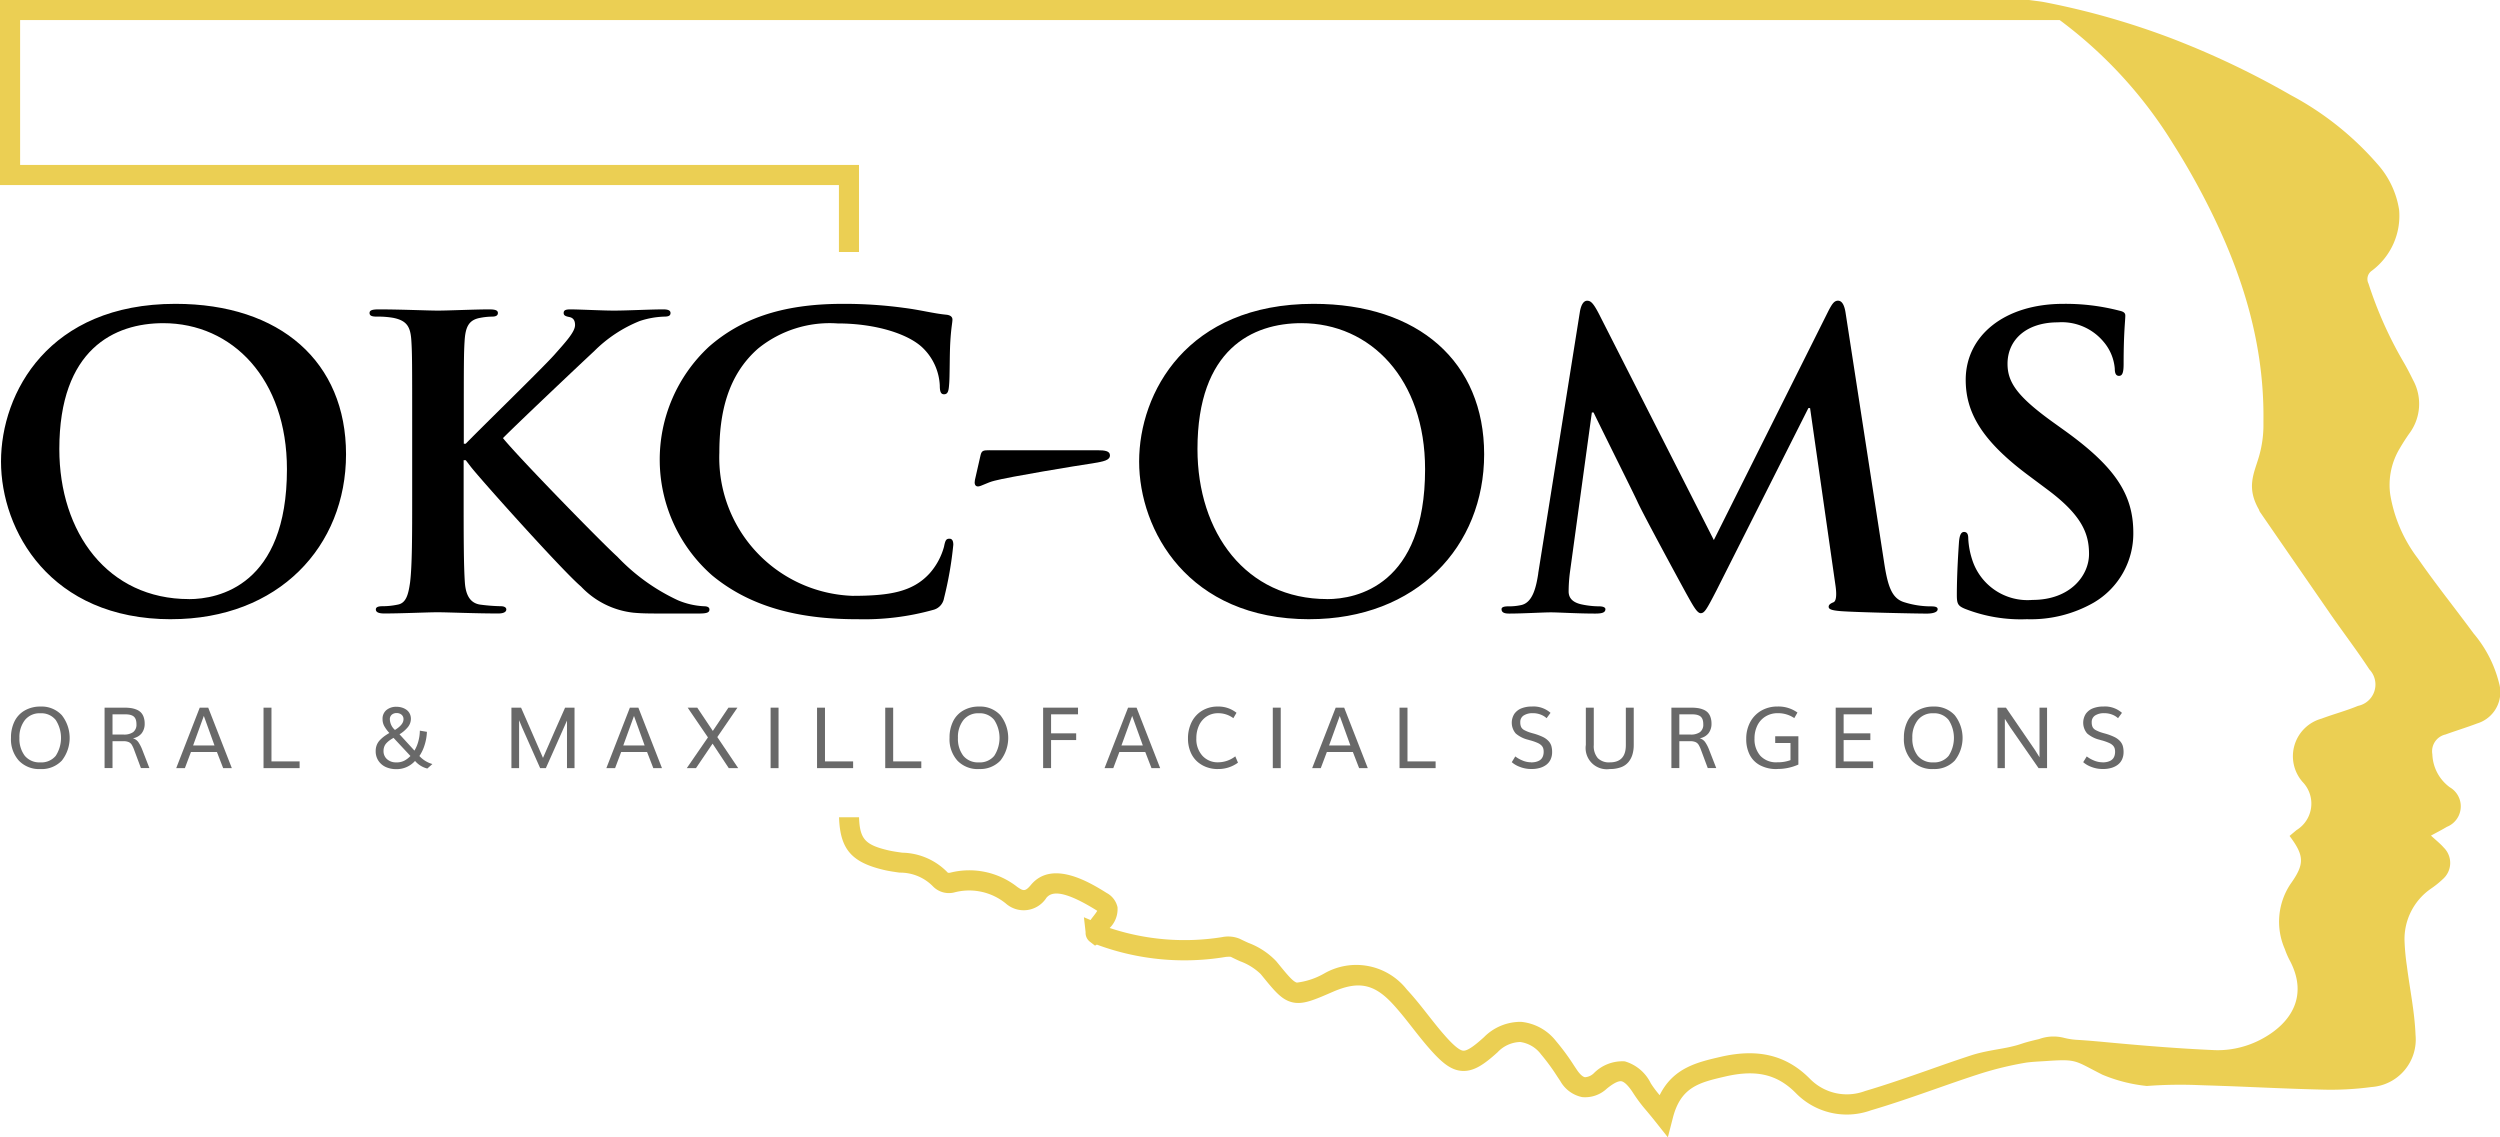 <?xml version="1.0" encoding="UTF-8"?> <svg xmlns="http://www.w3.org/2000/svg" id="OKC-Logo" width="170" height="77.326" viewBox="0 0 170 77.326"><path id="Path_3279" data-name="Path 3279" d="M169.948,46.5a8.338,8.338,0,0,0-1.744-3.425c-1.25-1.7-2.573-3.347-3.775-5.081a9.835,9.835,0,0,1-1.891-4.355,4.808,4.808,0,0,1,.63-3.123c.2-.345.417-.684.644-1.01a3.374,3.374,0,0,0,.275-3.665c-.208-.425-.427-.85-.668-1.258a27.072,27.072,0,0,1-2.362-5.3.685.685,0,0,1,.224-.871,4.654,4.654,0,0,0,1.859-4.141,6.063,6.063,0,0,0-1.5-3.144,20.7,20.7,0,0,0-5.867-4.659A57.768,57.768,0,0,0,149.1,3.182c-.449-.184-.9-.366-1.349-.54q-1.855-.709-3.764-1.277Q141.559.64,139.045.152c-.315-.061-.636-.091-1.074-.152H0V12.583H57.047v4.552h1.365v-5.92H1.368V1.365H140.06A30.185,30.185,0,0,1,147.8,9.826c.529.833,1.034,1.694,1.517,2.57l.176.323c2.661,4.932,4.485,10.109,4.421,15.861V28.8a7.716,7.716,0,0,1-.313,2.276c-.329,1.119-.863,2.065.005,3.574a.722.722,0,0,0,.075.168q2.408,3.494,4.822,6.986c.866,1.245,1.787,2.452,2.618,3.721A1.482,1.482,0,0,1,160.342,48c-.8.334-1.656.558-2.474.866a2.652,2.652,0,0,0-1.285,4.314,2.114,2.114,0,0,1-.417,3.265c-.158.134-.318.264-.475.4,1.015,1.354,1.031,1.915.059,3.273a4.62,4.62,0,0,0-.385,4.411,5.512,5.512,0,0,0,.366.833c1.2,2.313.139,4.141-1.841,5.241a6.375,6.375,0,0,1-2.076.727,6.143,6.143,0,0,1-1.272.077c-.032,0-.064-.005-.1-.005-2.244-.1-4.485-.281-6.724-.486-.828-.077-1.656-.158-2.484-.206a4.889,4.889,0,0,1-.879-.136,2.857,2.857,0,0,0-1.7.083c-1.37.318-1.071.331-1.969.534-.727.166-1.7.267-2.626.566-.978.318-1.961.663-2.912,1-1.413.494-2.875,1.007-4.322,1.432a3.512,3.512,0,0,1-3.764-.844c-1.59-1.595-3.51-2.065-6.048-1.483-1.595.369-3.235.745-4.157,2.61a7.308,7.308,0,0,1-.6-.8,2.849,2.849,0,0,0-1.771-1.5,2.733,2.733,0,0,0-2.092.793.942.942,0,0,1-.612.286c-.155-.024-.35-.2-.553-.5l-.2-.3a15.459,15.459,0,0,0-1.221-1.659,3.439,3.439,0,0,0-2.367-1.306,3.493,3.493,0,0,0-2.535,1.047c-.513.462-1.077.932-1.4.914s-.871-.588-1.3-1.079c-.379-.43-.745-.9-1.1-1.349-.454-.58-.927-1.178-1.445-1.736a4.372,4.372,0,0,0-5.613-1.087,4.962,4.962,0,0,1-1.859.622c-.267-.061-.673-.558-1.285-1.309l-.126-.152a5.048,5.048,0,0,0-1.889-1.242c-.206-.094-.4-.184-.58-.275a2.057,2.057,0,0,0-1.21-.115,16.144,16.144,0,0,1-7.64-.622,1.805,1.805,0,0,0,.532-1.416,1.459,1.459,0,0,0-.74-.967c-1.1-.687-3.692-2.292-5.145-.55-.382.457-.508.435-.93.142a5.277,5.277,0,0,0-4.582-.964.575.575,0,0,1-.136,0,4.406,4.406,0,0,0-3.1-1.365c-.331-.045-.646-.091-.943-.158-1.571-.371-1.953-.753-2-2.252H57.055c.069,2.172.847,3.062,3.048,3.582.361.085.721.134,1.069.184a3.113,3.113,0,0,1,2.289.954,1.513,1.513,0,0,0,1.488.377,3.947,3.947,0,0,1,3.446.767,1.834,1.834,0,0,0,2.762-.387c.3-.355.97-.657,3.374.833a.721.721,0,0,1,.083.056,3.98,3.98,0,0,1-.243.339c-.072.091-.144.187-.216.286l-.449-.192.115,1.015a.759.759,0,0,0,.278.638l.361.278.126-.069a17.109,17.109,0,0,0,8.682.85,1.819,1.819,0,0,1,.427-.021c.206.107.419.206.625.3a3.965,3.965,0,0,1,1.4.866l.126.152c.847,1.039,1.314,1.608,2.041,1.777s1.477-.163,2.714-.7c1.752-.769,2.816-.566,4.066.769.478.513.911,1.063,1.368,1.646.366.468.743.948,1.146,1.408.828.943,1.464,1.5,2.252,1.541s1.475-.43,2.4-1.266a2.191,2.191,0,0,1,1.541-.7,2.126,2.126,0,0,1,1.419.844,13.98,13.98,0,0,1,1.111,1.517c.067.1.134.2.2.3a2.214,2.214,0,0,0,1.485,1.087,2.156,2.156,0,0,0,1.675-.577c.566-.462.858-.529,1-.5s.419.2.836.868a10.593,10.593,0,0,0,.871,1.146c.174.208.371.446.588.719l.855,1.077.342-1.33c.542-2.108,1.814-2.4,3.574-2.808,2.086-.481,3.513-.15,4.771,1.114a4.839,4.839,0,0,0,5.116,1.191c1.483-.435,2.963-.954,4.389-1.453.943-.331,1.918-.673,2.883-.986a22.866,22.866,0,0,1,3.246-.8c.427-.064.922-.083,1.373-.112,2.167-.15,1.937-.04,3.858.927a10.606,10.606,0,0,0,3.021.767,30.118,30.118,0,0,1,3.473-.061c.326.011.652.024.978.032l1.365.048c1.993.08,3.989.176,5.984.224a20.83,20.83,0,0,0,3.465-.171,3.239,3.239,0,0,0,3.005-3.54c-.061-1.568-.39-3.123-.588-4.686a15.535,15.535,0,0,1-.158-1.643,4.165,4.165,0,0,1,1.8-3.625,6.163,6.163,0,0,0,.8-.644,1.46,1.46,0,0,0,.064-2.145c-.248-.283-.55-.518-.868-.815.361-.2.727-.382,1.074-.593a1.5,1.5,0,0,0,.206-2.693A2.9,2.9,0,0,1,165.4,51.29a1.169,1.169,0,0,1,.892-1.344c.711-.259,1.437-.478,2.145-.748a2.223,2.223,0,0,0,1.509-2.709Z" transform="translate(0 0)" fill="#ebcf53"></path><g id="Group_6701" data-name="Group 6701" transform="translate(0.069 20.447)"><g id="Group_6699" data-name="Group 6699"><path id="Path_3280" data-name="Path 3280" d="M11.833,98.784c7.3,0,11.888-4.95,11.888-11.215S19.27,77.34,12.119,77.34C3.506,77.34.26,83.383.26,88.063S3.591,98.787,11.833,98.787m1.208-1.37c-5.514,0-8.816-4.512-8.816-10.2,0-6.81,3.761-8.562,7.063-8.562,4.71,0,8.415,3.8,8.415,9.93,0,7.9-4.651,8.835-6.663,8.835" transform="translate(-0.26 -77.126)" fill-rule="evenodd"></path><path id="Path_3281" data-name="Path 3281" d="M100.5,86.7c0-4.159,0-4.924.056-5.8.059-.956.289-1.421,1.063-1.56a4.614,4.614,0,0,1,.8-.083c.23,0,.4-.056.4-.246s-.2-.246-.6-.246c-.975,0-2.786.083-3.476.083s-2.5-.083-4.021-.083c-.43,0-.63.053-.63.246s.171.246.489.246a6.061,6.061,0,0,1,1.119.083c.948.19,1.178.628,1.234,1.56.056.876.056,1.64.056,5.8v4.814c0,2.517,0,4.678-.144,5.826-.115.793-.259,1.395-.833,1.5a5.006,5.006,0,0,1-1.034.11c-.345,0-.459.083-.459.219,0,.192.2.275.574.275,1.149,0,2.957-.083,3.617-.083.719,0,2.527.083,4.135.083.315,0,.545-.083.545-.275,0-.136-.144-.219-.374-.219a12.4,12.4,0,0,1-1.408-.11c-.719-.11-.975-.711-1.034-1.477-.085-1.175-.085-3.337-.085-5.853v-2.49h.144l.315.411c.6.793,6.259,7.111,7.523,8.18a5.757,5.757,0,0,0,3.561,1.779c.6.056,1.119.056,1.982.056h2.5c.545,0,.689-.083.689-.275,0-.163-.171-.219-.374-.219a5.187,5.187,0,0,1-1.779-.411,13.554,13.554,0,0,1-4.106-2.955c-1.119-1.012-6.748-6.783-7.782-8.068.975-.986,5.314-5.089,6.2-5.909a9.222,9.222,0,0,1,3.1-2.052,5.828,5.828,0,0,1,1.664-.3c.286,0,.43-.056.43-.246s-.2-.246-.489-.246c-.89,0-2.468.083-3.361.083-.775,0-2.354-.083-2.957-.083-.315,0-.459.053-.459.246,0,.163.115.219.374.272.289.053.4.246.4.548,0,.465-.633,1.149-1.435,2.052-.834.93-5.025,5.006-6,6.019H100.5v-1.2Z" transform="translate(-69.031 -78.174)" fill-rule="evenodd"></path><path id="Path_3282" data-name="Path 3282" d="M181.351,98.777a17.394,17.394,0,0,0,5.169-.63.987.987,0,0,0,.748-.793,24.7,24.7,0,0,0,.633-3.639c0-.219-.056-.411-.259-.411-.23,0-.286.11-.374.548a4.524,4.524,0,0,1-.975,1.806c-1.149,1.258-2.7,1.531-5.255,1.531a9.4,9.4,0,0,1-9.046-9.738c0-2.653.545-5.252,2.642-7.085a7.734,7.734,0,0,1,5.4-1.7c2.642,0,4.881.74,5.829,1.7a3.813,3.813,0,0,1,1.119,2.517c0,.382.056.6.286.6.259,0,.315-.219.345-.628.056-.548.029-2.052.085-2.955.056-.956.144-1.285.144-1.5,0-.163-.115-.3-.43-.329-.86-.083-1.779-.329-2.872-.465a29.96,29.96,0,0,0-4.165-.272c-4.28,0-7.007,1.1-9.075,2.9a10.479,10.479,0,0,0,.2,15.564c2.613,2.161,5.915,2.981,9.85,2.981" transform="translate(-123.145 -77.119)" fill-rule="evenodd"></path><path id="Path_3283" data-name="Path 3283" d="M301.525,98.784c7.3,0,11.888-4.95,11.888-11.215s-4.451-10.229-11.6-10.229c-8.616,0-11.861,6.046-11.861,10.723s3.331,10.723,11.573,10.723m1.21-1.37c-5.514,0-8.816-4.512-8.816-10.2,0-6.81,3.761-8.562,7.063-8.562,4.71,0,8.415,3.8,8.415,9.93,0,7.9-4.651,8.835-6.663,8.835" transform="translate(-212.56 -77.126)" fill-rule="evenodd"></path><path id="Path_3284" data-name="Path 3284" d="M384.7,95.08c-.144.93-.374,2-1.178,2.161a3.822,3.822,0,0,1-.86.083c-.289,0-.46.053-.46.192,0,.246.23.3.516.3.919,0,2.3-.083,2.842-.083.516,0,1.809.083,3.016.083.43,0,.689-.056.689-.3,0-.136-.2-.192-.43-.192a5.81,5.81,0,0,1-1.208-.136c-.489-.11-.863-.355-.863-.876a10.526,10.526,0,0,1,.086-1.285l1.493-10.886h.115c1,2.052,2.728,5.5,2.987,6.072.345.767,2.613,4.95,3.3,6.209.459.82.745,1.368,1,1.368s.4-.246,1.063-1.531l6.259-12.417h.115l1.723,12.035c.115.767.029,1.122-.144,1.175-.2.083-.315.166-.315.3,0,.163.174.246.834.3,1.149.083,5.111.166,5.829.166.4,0,.748-.083.748-.3,0-.163-.2-.192-.46-.192a5.992,5.992,0,0,1-1.779-.272c-.863-.246-1.149-1.039-1.408-2.762L405.6,77.387c-.085-.574-.259-.847-.518-.847s-.4.219-.633.657l-7.811,15.62L388.8,77.39c-.374-.711-.545-.847-.775-.847s-.4.246-.489.711l-2.842,17.835Z" transform="translate(-280.166 -76.54)" fill-rule="evenodd"></path><path id="Path_3285" data-name="Path 3285" d="M502.819,98.784a8.61,8.61,0,0,0,4.566-1.122,5.444,5.444,0,0,0,2.7-4.758c0-2.6-1.234-4.485-4.71-6.975l-.8-.574c-2.383-1.723-3.043-2.679-3.043-3.938,0-1.64,1.293-2.818,3.417-2.818a3.7,3.7,0,0,1,3.131,1.341,3.207,3.207,0,0,1,.745,1.806c0,.329.086.492.286.492.23,0,.315-.219.315-.82,0-2.135.115-2.928.115-3.283,0-.19-.144-.272-.4-.329a14.505,14.505,0,0,0-3.82-.465c-3.991,0-6.633,2.161-6.633,5.169,0,2.215,1.093,4.13,4.25,6.484l1.32.986c2.383,1.777,2.816,3.035,2.816,4.376,0,1.451-1.264,3.118-3.847,3.118a3.95,3.95,0,0,1-4.106-2.762,5.5,5.5,0,0,1-.259-1.395c0-.219-.029-.465-.288-.465-.23,0-.315.3-.345.711-.029.438-.144,2.078-.144,3.582,0,.6.085.737.545.93a10.37,10.37,0,0,0,4.194.711" transform="translate(-365.089 -77.126)" fill-rule="evenodd"></path><path id="Path_3286" data-name="Path 3286" d="M249.117,114.6c-.438,0-.542.024-.62.321l-.387,1.7c-.051.246,0,.443.208.443s.62-.27,1.138-.393c.906-.246,5.637-1.034,6.671-1.181.724-.123,1.165-.2,1.165-.542,0-.3-.363-.345-.828-.345h-7.341Z" transform="translate(-181.884 -104.432)" fill-rule="evenodd"></path></g><g id="Group_6700" data-name="Group 6700" transform="translate(0.679 27.596)"><path id="Path_3287" data-name="Path 3287" d="M4.8,184.1a1.905,1.905,0,0,1-1.467-.574,2.172,2.172,0,0,1-.534-1.549,2.471,2.471,0,0,1,.235-1.109,1.725,1.725,0,0,1,.695-.748,2.1,2.1,0,0,1,1.079-.27,1.868,1.868,0,0,1,1.445.585,2.5,2.5,0,0,1,.005,3.088A1.891,1.891,0,0,1,4.8,184.1Zm-.005-.454a1.265,1.265,0,0,0,1.047-.446,2.245,2.245,0,0,0,0-2.436,1.249,1.249,0,0,0-1.042-.457,1.275,1.275,0,0,0-1.053.459,1.869,1.869,0,0,0-.374,1.213,1.9,1.9,0,0,0,.366,1.221,1.29,1.29,0,0,0,1.053.446Z" transform="translate(-2.8 -179.847)" fill="#696969"></path><path id="Path_3288" data-name="Path 3288" d="M26.62,184.244V180.13h1.317a3.327,3.327,0,0,1,.454.027,1.571,1.571,0,0,1,.385.1.912.912,0,0,1,.307.192.852.852,0,0,1,.192.315,1.322,1.322,0,0,1,.072.457,1.04,1.04,0,0,1-.2.647.963.963,0,0,1-.6.345.7.7,0,0,1,.366.256,2.566,2.566,0,0,1,.272.529l.484,1.242h-.577l-.451-1.21a2.037,2.037,0,0,0-.176-.382.474.474,0,0,0-.211-.179.915.915,0,0,0-.358-.059H27.16v1.827h-.54Zm.537-2.284h.767a1.066,1.066,0,0,0,.636-.163.628.628,0,0,0,.227-.545,1.009,1.009,0,0,0-.032-.27.525.525,0,0,0-.094-.19.443.443,0,0,0-.16-.123.816.816,0,0,0-.224-.067,1.9,1.9,0,0,0-.294-.019H27.16v1.376Z" transform="translate(-20.257 -180.053)" fill="#696969"></path><path id="Path_3289" data-name="Path 3289" d="M44.85,184.244l1.6-4.114h.577l1.606,4.114h-.59l-.425-1.1H45.854l-.414,1.1h-.588ZM46,182.7h1.453q-.361-1.014-.724-2.009C46.482,181.367,46.239,182.035,46,182.7Z" transform="translate(-33.616 -180.053)" fill="#696969"></path><path id="Path_3290" data-name="Path 3290" d="M67.08,184.244V180.13h.54v3.657h1.913v.454H67.08Z" transform="translate(-49.908 -180.053)" fill="#696969"></path><path id="Path_3291" data-name="Path 3291" d="M97.021,184.15a1.718,1.718,0,0,1-.719-.144,1.189,1.189,0,0,1-.5-.425,1.153,1.153,0,0,1-.187-.66,1.113,1.113,0,0,1,.072-.409,1.009,1.009,0,0,1,.216-.337,2.41,2.41,0,0,1,.286-.254,4.194,4.194,0,0,1,.355-.23,2.528,2.528,0,0,1-.347-.47.968.968,0,0,1-.115-.473.758.758,0,0,1,.267-.62,1.035,1.035,0,0,1,.679-.219,1.24,1.24,0,0,1,.361.051,1.057,1.057,0,0,1,.313.15.707.707,0,0,1,.224.259.774.774,0,0,1,.083.363.894.894,0,0,1-.216.572,2.248,2.248,0,0,1-.558.476l1.015,1.109a2.428,2.428,0,0,0,.267-.638,2.785,2.785,0,0,0,.1-.719l.481.08a3.349,3.349,0,0,1-.15.876,2.763,2.763,0,0,1-.361.769,1.89,1.89,0,0,0,.884.545l-.345.307a1.613,1.613,0,0,1-.836-.518A1.67,1.67,0,0,1,97.021,184.15Zm-.005-.457a1.174,1.174,0,0,0,.532-.112,1.592,1.592,0,0,0,.43-.326l-1.149-1.232a2.776,2.776,0,0,0-.264.166,1.465,1.465,0,0,0-.211.184.711.711,0,0,0-.155.243.828.828,0,0,0-.051.3.718.718,0,0,0,.24.558.9.9,0,0,0,.625.216Zm-.091-2.209c.387-.24.58-.478.58-.721a.379.379,0,0,0-.139-.321.512.512,0,0,0-.323-.107.5.5,0,0,0-.334.112.4.4,0,0,0-.131.315,1.01,1.01,0,0,0,.345.721Z" transform="translate(-70.816 -179.891)" fill="#696969"></path><path id="Path_3292" data-name="Path 3292" d="M130.18,184.244V180.13h.655q.072.164.636,1.451t.855,1.966q.293-.681.86-1.966t.644-1.451h.641v4.114h-.513v-3.235c-.184.425-.454,1.034-.807,1.822s-.564,1.261-.63,1.413h-.387l-1.221-2.749-.211-.508v3.257Z" transform="translate(-96.151 -180.053)" fill="#696969"></path><path id="Path_3293" data-name="Path 3293" d="M154.34,184.244l1.6-4.114h.577l1.606,4.114h-.59l-.425-1.1h-1.76l-.414,1.1h-.588Zm1.151-1.541h1.453q-.361-1.014-.724-2.009C155.975,181.367,155.732,182.035,155.491,182.7Z" transform="translate(-113.856 -180.053)" fill="#696969"></path><path id="Path_3294" data-name="Path 3294" d="M174.81,184.244l1.44-2.092-1.378-2.022h.652l1.058,1.582,1.061-1.582h.612l-1.368,2,1.419,2.11h-.641l-1.1-1.664-1.127,1.664Z" transform="translate(-128.858 -180.052)" fill="#696969"></path><path id="Path_3295" data-name="Path 3295" d="M196.15,184.244V180.13h.54v4.114Z" transform="translate(-144.497 -180.053)" fill="#696969"></path><path id="Path_3296" data-name="Path 3296" d="M207.97,184.244V180.13h.54v3.657h1.913v.454H207.97Z" transform="translate(-153.159 -180.053)" fill="#696969"></path><path id="Path_3297" data-name="Path 3297" d="M225.33,184.244V180.13h.54v3.657h1.913v.454H225.33Z" transform="translate(-165.882 -180.053)" fill="#696969"></path><path id="Path_3298" data-name="Path 3298" d="M243.7,184.1a1.905,1.905,0,0,1-1.467-.574,2.172,2.172,0,0,1-.534-1.549,2.471,2.471,0,0,1,.235-1.109,1.725,1.725,0,0,1,.695-.748,2.094,2.094,0,0,1,1.079-.27,1.868,1.868,0,0,1,1.445.585,2.5,2.5,0,0,1,.005,3.088,1.891,1.891,0,0,1-1.459.574Zm-.008-.454a1.265,1.265,0,0,0,1.047-.446,2.245,2.245,0,0,0,0-2.436,1.249,1.249,0,0,0-1.042-.457,1.275,1.275,0,0,0-1.053.459,1.869,1.869,0,0,0-.374,1.213,1.9,1.9,0,0,0,.366,1.221,1.289,1.289,0,0,0,1.053.446Z" transform="translate(-177.878 -179.847)" fill="#696969"></path><path id="Path_3299" data-name="Path 3299" d="M265.52,184.244V180.13h2.372v.454H266.06v1.293h1.707v.457H266.06v1.907h-.54Z" transform="translate(-195.335 -180.053)" fill="#696969"></path><path id="Path_3300" data-name="Path 3300" d="M281.15,184.244l1.6-4.114h.577l1.606,4.114h-.59l-.425-1.1h-1.76l-.414,1.1h-.588ZM282.3,182.7h1.453q-.361-1.014-.724-2.009C282.785,181.367,282.542,182.035,282.3,182.7Z" transform="translate(-206.789 -180.053)" fill="#696969"></path><path id="Path_3301" data-name="Path 3301" d="M304.415,184.108a2.2,2.2,0,0,1-.775-.136,1.962,1.962,0,0,1-.644-.393,1.8,1.8,0,0,1-.443-.657,2.347,2.347,0,0,1-.163-.9,2.431,2.431,0,0,1,.155-.89,1.95,1.95,0,0,1,.422-.687,1.878,1.878,0,0,1,.636-.433,2.011,2.011,0,0,1,.793-.155,1.968,1.968,0,0,1,1.293.425l-.214.366a1.7,1.7,0,0,0-1.039-.337,1.384,1.384,0,0,0-.78.224,1.435,1.435,0,0,0-.518.612,2.036,2.036,0,0,0-.179.868,1.675,1.675,0,0,0,.414,1.191,1.393,1.393,0,0,0,1.069.443,1.918,1.918,0,0,0,1.165-.406l.182.43a2.253,2.253,0,0,1-1.37.433Z" transform="translate(-222.355 -179.855)" fill="#696969"></path><path id="Path_3302" data-name="Path 3302" d="M323.98,184.244V180.13h.54v4.114Z" transform="translate(-238.178 -180.053)" fill="#696969"></path><path id="Path_3303" data-name="Path 3303" d="M334,184.244l1.6-4.114h.577l1.606,4.114h-.59l-.425-1.1H335l-.414,1.1H334Zm1.151-1.541H336.6q-.361-1.014-.724-2.009C335.635,181.367,335.392,182.035,335.151,182.7Z" transform="translate(-245.521 -180.053)" fill="#696969"></path><path id="Path_3304" data-name="Path 3304" d="M356.24,184.244V180.13h.54v3.657h1.913v.454H356.24Z" transform="translate(-261.819 -180.053)" fill="#696969"></path><path id="Path_3305" data-name="Path 3305" d="M386.105,183.646a1.355,1.355,0,0,0,.307-.032.918.918,0,0,0,.238-.088.559.559,0,0,0,.171-.144.609.609,0,0,0,.1-.2.9.9,0,0,0,.035-.248.825.825,0,0,0-.032-.248.5.5,0,0,0-.118-.19.827.827,0,0,0-.238-.163,3.468,3.468,0,0,0-.4-.15c-.016-.005-.059-.019-.123-.035s-.107-.029-.128-.037a2.045,2.045,0,0,1-.86-.43,1.124,1.124,0,0,1-.088-1.344,1.078,1.078,0,0,1,.484-.369,1.883,1.883,0,0,1,.7-.12,1.737,1.737,0,0,1,1.269.43l-.267.363a1.217,1.217,0,0,0-.39-.24,1.425,1.425,0,0,0-.545-.1,1.1,1.1,0,0,0-.622.155.516.516,0,0,0-.232.457.772.772,0,0,0,.056.323.491.491,0,0,0,.2.206,2.233,2.233,0,0,0,.438.182s.04.013.107.032l.134.037a3.93,3.93,0,0,1,.6.224,1.28,1.28,0,0,1,.374.267.87.87,0,0,1,.2.331,1.474,1.474,0,0,1,.056.435,1.152,1.152,0,0,1-.109.508.969.969,0,0,1-.3.361,1.342,1.342,0,0,1-.441.208,1.946,1.946,0,0,1-.542.069,2.1,2.1,0,0,1-.823-.152,1.715,1.715,0,0,1-.529-.313l.24-.39a2.092,2.092,0,0,0,.476.272,1.52,1.52,0,0,0,.617.128Z" transform="translate(-282.735 -179.847)" fill="#696969"></path><path id="Path_3306" data-name="Path 3306" d="M405.282,184.306a1.442,1.442,0,0,1-1.622-1.643V180.13h.54v2.543a1.248,1.248,0,0,0,.275.892,1.07,1.07,0,0,0,.815.286q1.09,0,1.09-1.167V180.13h.537v2.525a2.248,2.248,0,0,1-.091.671,1.454,1.454,0,0,1-.28.518,1.18,1.18,0,0,1-.508.342,2.146,2.146,0,0,1-.753.118Z" transform="translate(-296.571 -180.053)" fill="#696969"></path><path id="Path_3307" data-name="Path 3307" d="M425.44,184.244V180.13h1.317a3.327,3.327,0,0,1,.454.027,1.572,1.572,0,0,1,.385.1.913.913,0,0,1,.307.192.853.853,0,0,1,.192.315,1.324,1.324,0,0,1,.072.457,1.04,1.04,0,0,1-.2.647.963.963,0,0,1-.6.345.7.7,0,0,1,.366.256,2.441,2.441,0,0,1,.273.529l.484,1.242h-.577l-.451-1.21a2.039,2.039,0,0,0-.176-.382.474.474,0,0,0-.211-.179.915.915,0,0,0-.358-.059h-.737v1.827h-.54Zm.537-2.284h.767a1.066,1.066,0,0,0,.636-.163.628.628,0,0,0,.227-.545,1.008,1.008,0,0,0-.032-.27.525.525,0,0,0-.094-.19.442.442,0,0,0-.16-.123.816.816,0,0,0-.224-.067,1.9,1.9,0,0,0-.294-.019h-.823v1.376Z" transform="translate(-312.533 -180.053)" fill="#696969"></path><path id="Path_3308" data-name="Path 3308" d="M446.568,184.093a2.346,2.346,0,0,1-1.135-.256,1.665,1.665,0,0,1-.708-.716,2.333,2.333,0,0,1-.235-1.082,2.371,2.371,0,0,1,.267-1.133,1.967,1.967,0,0,1,.753-.783,2.172,2.172,0,0,1,1.109-.283,2.205,2.205,0,0,1,1.354.411l-.216.377a1.951,1.951,0,0,0-1.125-.334,1.542,1.542,0,0,0-.831.224,1.473,1.473,0,0,0-.556.614,1.977,1.977,0,0,0-.192.882,1.7,1.7,0,0,0,.4,1.181,1.461,1.461,0,0,0,1.146.438,2.49,2.49,0,0,0,.9-.147v-1.165h-1.039v-.46h1.576v1.926a3.457,3.457,0,0,1-1.459.3Z" transform="translate(-326.494 -179.84)" fill="#696969"></path><path id="Path_3309" data-name="Path 3309" d="M467.26,184.244V180.13h2.463v.454H467.8v1.293h1.817v.457H467.8v1.453h2.006v.454H467.26Z" transform="translate(-343.181 -180.053)" fill="#696969"></path><path id="Path_3310" data-name="Path 3310" d="M486.621,184.1a1.905,1.905,0,0,1-1.467-.574,2.172,2.172,0,0,1-.534-1.549,2.471,2.471,0,0,1,.235-1.109,1.725,1.725,0,0,1,.695-.748,2.1,2.1,0,0,1,1.079-.27,1.869,1.869,0,0,1,1.445.585,2.5,2.5,0,0,1,.005,3.088,1.891,1.891,0,0,1-1.459.574Zm-.005-.454a1.265,1.265,0,0,0,1.047-.446,2.245,2.245,0,0,0,0-2.436,1.249,1.249,0,0,0-1.042-.457,1.275,1.275,0,0,0-1.053.459,1.868,1.868,0,0,0-.374,1.213,1.89,1.89,0,0,0,.369,1.221,1.289,1.289,0,0,0,1.053.446Z" transform="translate(-355.903 -179.847)" fill="#696969"></path><path id="Path_3311" data-name="Path 3311" d="M508.45,184.244V180.13h.574l1.982,2.893.3.481V180.13h.513v4.114h-.577l-1.932-2.786-.361-.566v3.35h-.5Z" transform="translate(-373.367 -180.053)" fill="#696969"></path><path id="Path_3312" data-name="Path 3312" d="M531.555,183.646a1.355,1.355,0,0,0,.307-.032.92.92,0,0,0,.238-.088.559.559,0,0,0,.171-.144.6.6,0,0,0,.1-.2.9.9,0,0,0,.035-.248.826.826,0,0,0-.032-.248.5.5,0,0,0-.117-.19.827.827,0,0,0-.238-.163,3.47,3.47,0,0,0-.4-.15c-.016-.005-.059-.019-.123-.035s-.107-.029-.128-.037a2.044,2.044,0,0,1-.86-.43,1.124,1.124,0,0,1-.088-1.344,1.079,1.079,0,0,1,.484-.369,1.882,1.882,0,0,1,.7-.12,1.737,1.737,0,0,1,1.269.43l-.267.363a1.214,1.214,0,0,0-.39-.24,1.424,1.424,0,0,0-.545-.1,1.1,1.1,0,0,0-.622.155.516.516,0,0,0-.232.457.772.772,0,0,0,.056.323.49.49,0,0,0,.2.206,2.229,2.229,0,0,0,.438.182s.04.013.107.032l.134.037a3.924,3.924,0,0,1,.6.224,1.281,1.281,0,0,1,.374.267.869.869,0,0,1,.2.331,1.473,1.473,0,0,1,.056.435,1.153,1.153,0,0,1-.109.508.969.969,0,0,1-.3.361,1.343,1.343,0,0,1-.441.208,1.946,1.946,0,0,1-.542.069,2.1,2.1,0,0,1-.823-.152,1.715,1.715,0,0,1-.529-.313l.241-.39a2.086,2.086,0,0,0,.475.272,1.521,1.521,0,0,0,.617.128Z" transform="translate(-389.328 -179.847)" fill="#696969"></path></g></g></svg> 